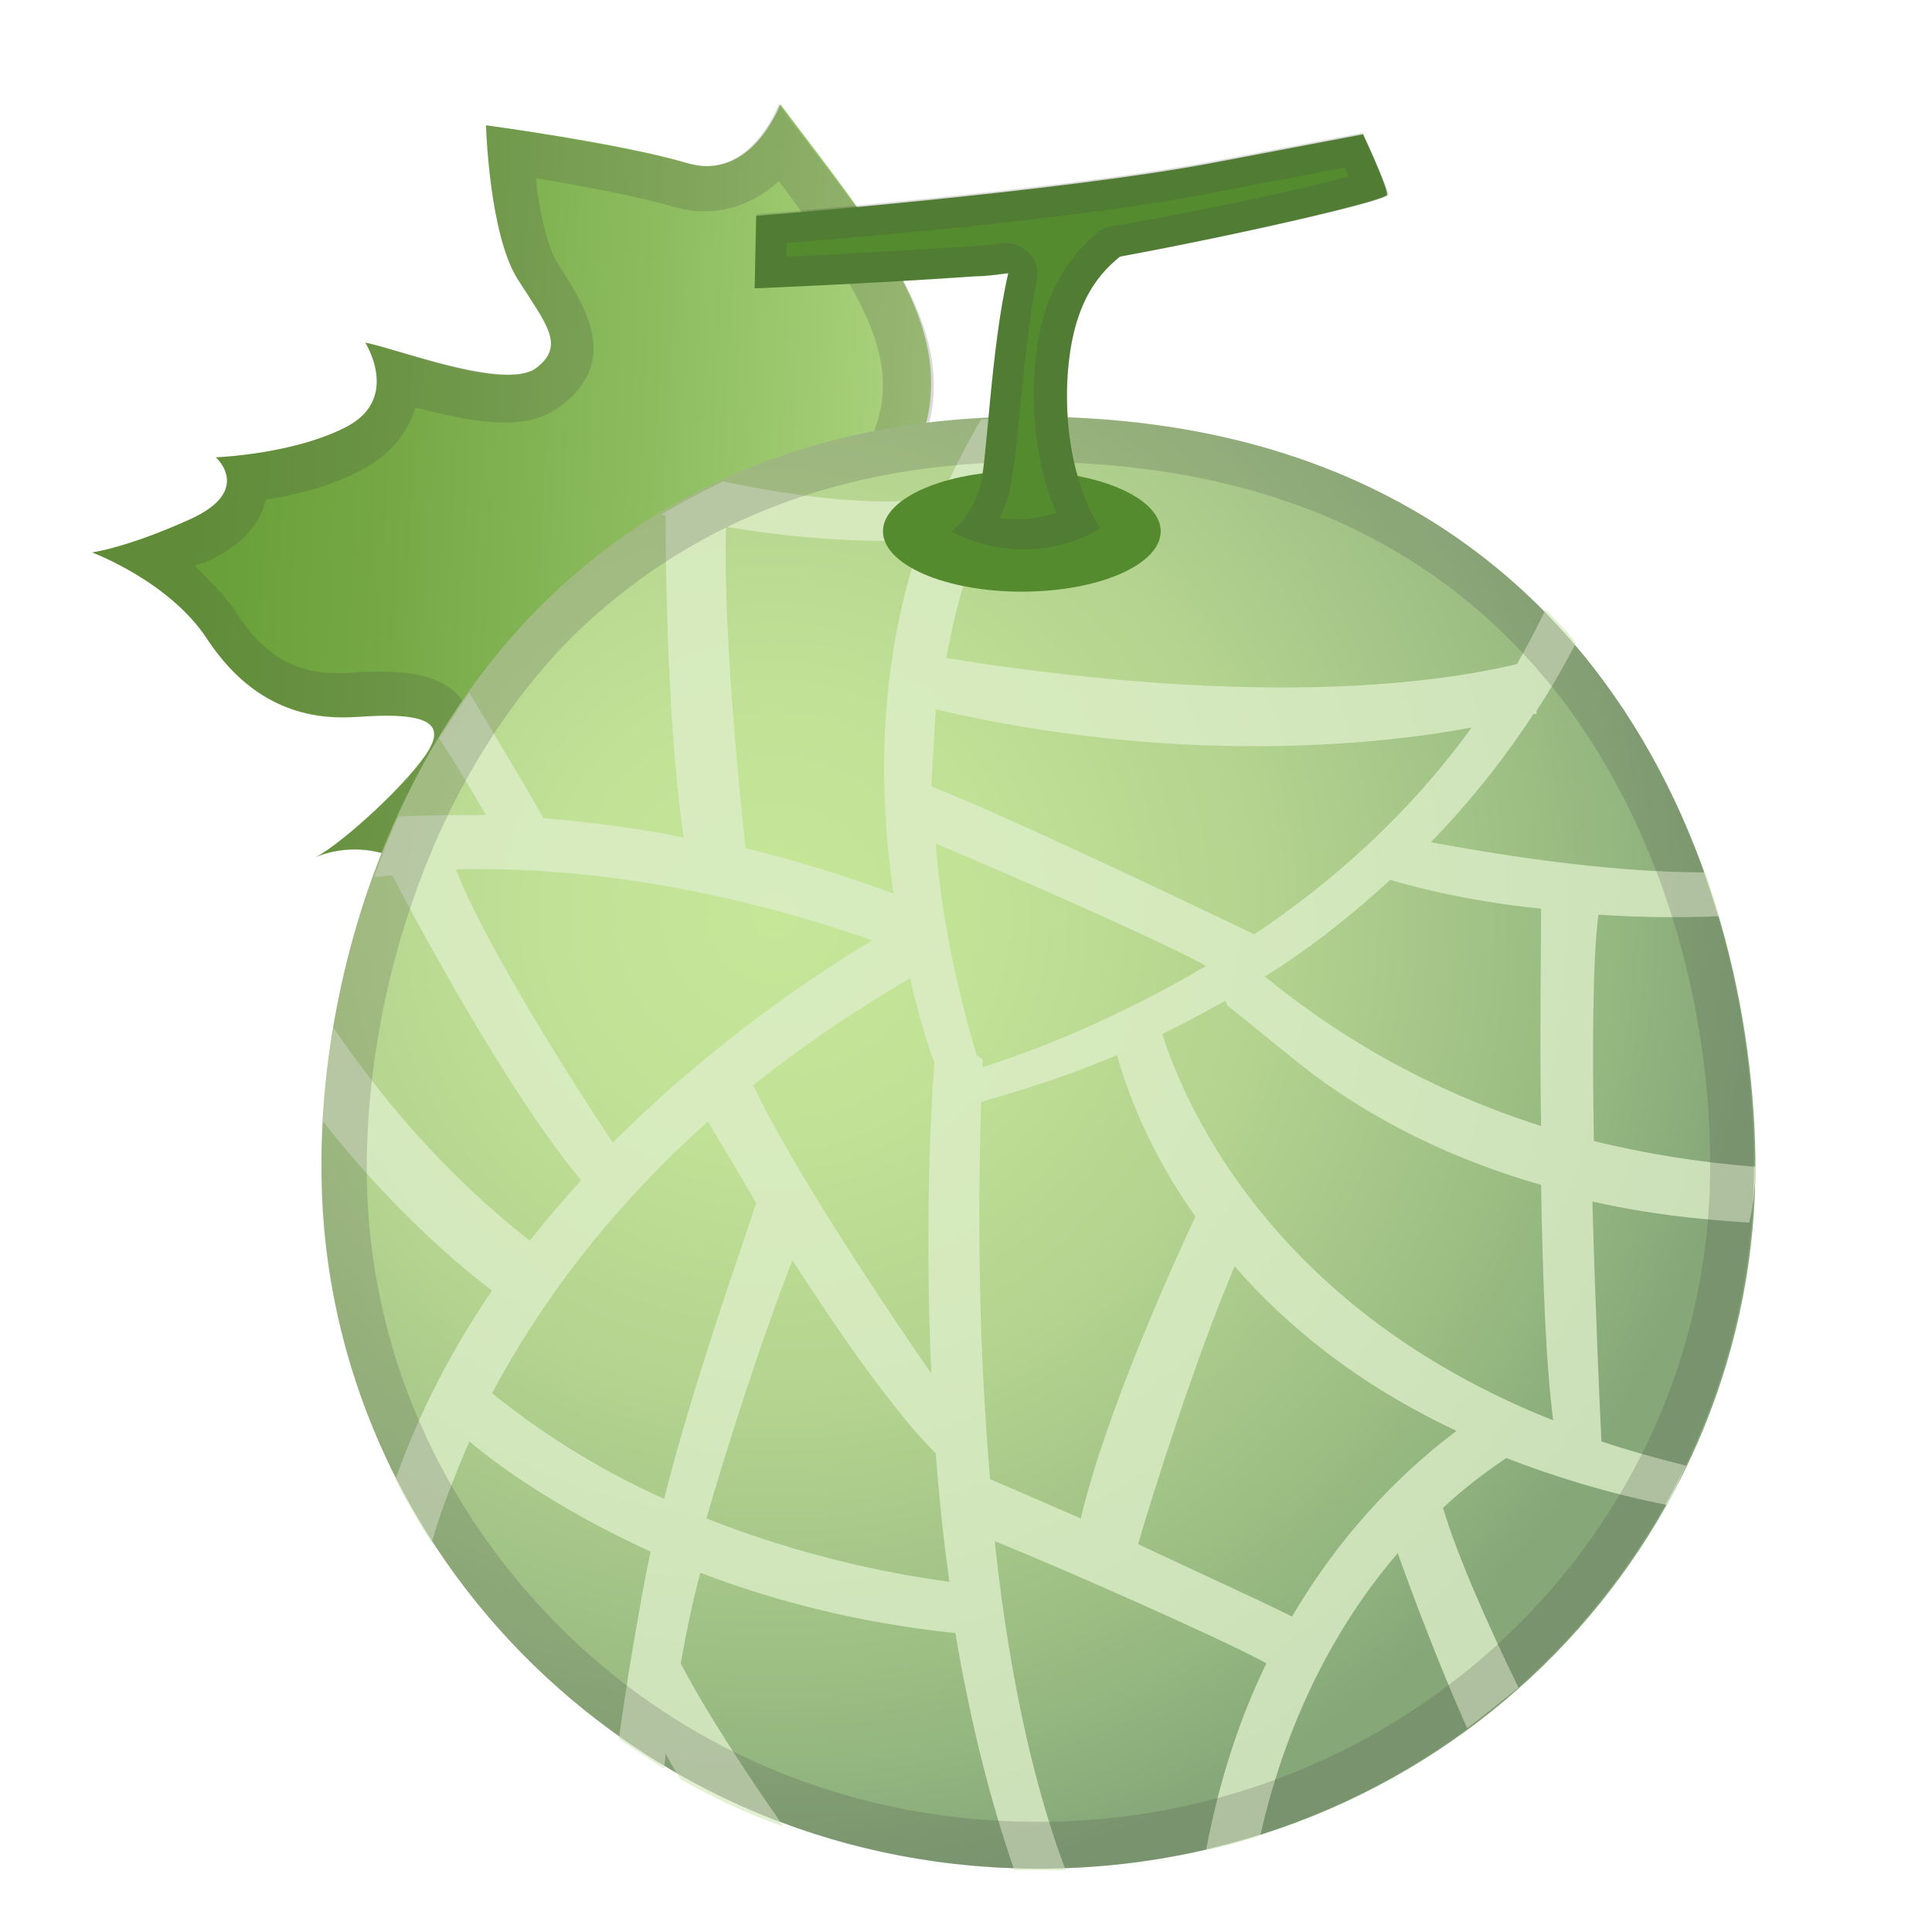 <svg enable-background="new 0 0 128 128" viewBox="0 0 128 128" xmlns="http://www.w3.org/2000/svg"><linearGradient id="b" x1="35.4" x2="91.322" y1="716.52" y2="716.52" gradientTransform="matrix(.999 .051 -.051 .999 7.425 -683.98)" gradientUnits="userSpaceOnUse"><stop stop-color="#689F38" offset=".123"/><stop stop-color="#73A743" offset=".322"/><stop stop-color="#8EBD60" offset=".668"/><stop stop-color="#AED581" offset=".993"/></linearGradient><path d="m60.2 39.2s-1.6-3 0.9-10.3-3.4-14-9.4-22c0 0-1.9 5.2-6.2 3.9s-13.3-2.5-13.3-2.5 0.2 7.2 2.1 10.2 3.2 4.4 1.2 5.9c-2.1 1.5-9.2-1.3-11.3-1.7 0 0 2.3 3.6-1.1 5.5-3.5 1.9-8.8 2.1-8.8 2.1s2.5 2.2-1.7 4.1-6.5 2.2-6.5 2.2 5.1 1.9 7.6 5.7 5.8 5.5 9.9 5.2c4.2-0.3 6 0.2 4.8 2.2s-5.6 6.1-7.5 7.1c0 0 4-2 7.9 1.8s9.8 4.2 9.8 4.2c-0.5 0.1 8.6 4.2 15.7-1.7s7.4-13.4 7-16.5-1.1-5.4-1.1-5.4z" fill="url(#b)"/><g opacity=".2"><path d="m35.5 11.8c2.9 0.5 6.8 1.2 9.1 1.9 0.7 0.2 1.4 0.3 2.1 0.3 2 0 3.7-0.9 4.9-2 5.1 6.8 8 11.4 6.5 16-2.3 6.9-1.4 10.7-0.9 12.1 0.1 0.7 0.5 2.6 0.9 5 0.1 0.8 1 8-5.9 13.7-2 1.7-4.4 2.5-7.2 2.5-2.3 0-4.1-0.6-4.8-0.8-0.5-0.4-1-0.6-1.6-0.6 0 0-4.8-0.4-8-3.4-0.9-0.8-1.8-1.5-2.6-2 1.2-1.2 2.2-2.4 2.7-3.3 1.2-2.1 0.7-3.7 0.2-4.4-1.3-2.3-4.4-2.3-5.8-2.3-0.6 0-1.3 0-2.1 0.1h-0.7c-2.7 0-4.8-1.2-6.5-3.8-0.8-1.3-1.9-2.3-2.9-3.3 0.2-0.1 0.4-0.2 0.6-0.2 2.3-1 3.7-2.4 4.1-4.2 2-0.3 4.5-0.9 6.6-2.1s3-2.8 3.3-4c2 0.5 4.1 1 5.9 1 1.5 0 2.6-0.3 3.6-1 4.2-3 1.7-6.7 0.3-9-0.2-0.3-0.4-0.6-0.6-1-0.5-1.1-1-3.1-1.2-5.2m16.1-4.9s-1.5 4.1-4.8 4.1c-0.4 0-0.8-0.1-1.3-0.2-4.2-1.2-13.3-2.5-13.3-2.5s0.2 7.2 2.1 10.2 3.2 4.4 1.2 5.9c-0.4 0.3-1.1 0.4-1.8 0.4-3 0-7.8-1.8-9.5-2.1 0 0 2.3 3.6-1.1 5.5-3.5 1.9-8.8 2.1-8.8 2.1s2.5 2.2-1.7 4.1-6.5 2.2-6.5 2.2 5.1 1.9 7.6 5.7c2.3 3.5 5.3 5.2 9 5.2h0.9c0.7 0 1.3-0.1 1.9-0.1 2.8 0 3.9 0.6 2.9 2.3-1.1 2-5.6 6.1-7.5 7.1 0 0 1-0.5 2.6-0.5 1.5 0 3.4 0.5 5.4 2.3 4 3.8 9.8 4.2 9.8 4.2-0.3 0.1 2.7 1.5 6.6 1.5 2.8 0 6.1-0.7 9.1-3.2 7.2-5.9 7.4-13.4 7-16.5s-1-5.4-1-5.4-1.6-3 0.9-10.3-3.7-13.9-9.7-22z" fill="#424242"/></g><radialGradient id="a" cx="51.322" cy="773.28" r="64.953" gradientTransform="translate(0 -712.61)" gradientUnits="userSpaceOnUse"><stop stop-color="#C6E698" offset="0"/><stop stop-color="#C1E196" offset=".231"/><stop stop-color="#B3D38F" offset=".503"/><stop stop-color="#9BBD83" offset=".793"/><stop stop-color="#86A879" offset="1"/></radialGradient><path d="m68.2 27.6c-34.4 0-47.2 29.3-46.9 50.3 0.3 25.1 21.3 46.2 48.1 45.9s47.2-21.9 46.9-47.1c-0.3-20.9-12.1-49.1-48.1-49.1z" fill="url(#a)"/><path d="m116.3 77.3c-3.9-0.3-7.4-0.9-10.7-1.7-0.1-6-0.1-11.9 0.3-15 3 0.2 5.7 0.2 8 0.1-0.3-1-0.6-1.9-0.9-2.9-6.9 0-14.4-1.3-18.2-2 2.9-3 5.1-5.9 6.8-8.5h0.2v-0.2c1.1-1.7 2-3.3 2.6-4.5-0.6-0.8-1.3-1.5-2-2.2-0.6 1.2-1.2 2.4-1.9 3.6-13.6 3.2-31.6 0.6-37.8-0.4 1.2-6.8 3.7-12.1 6.2-15.9h-0.5c-1.2 0-2.3 0-3.4 0.1-0.9 1.5-1.8 3.3-2.7 5.2-4.4 0.6-9.6-0.1-14.4-1.1-1.4 0.7-2.8 1.4-4.1 2.2 0.1 0 0.2 0 0.3 0.1 0 1.2 0 13.3 1.2 21.3-2.8-0.6-6-1-9.3-1.3-1.1-2-3-5.1-4.9-8.3-0.7 1-1.3 2-2 3 1.2 1.9 2.3 3.7 3.1 5.1-1.9 0-3.9 0-5.8 0.1-0.6 1.3-1.1 2.6-1.6 4 0.4 0 0.8-0.1 1.2-0.1 1.6 3.1 7.6 14.3 12.5 20.2-1.1 1.2-2.3 2.6-3.4 4-5.6-4.4-9.8-9.4-13-14.1-0.4 2.1-0.6 4.2-0.7 6.2 4.4 5.6 8.9 9.5 11.2 11.2-2.6 3.8-4.8 8-6.4 12.5 0.7 1.4 1.5 2.8 2.4 4.2 0.6-2.1 1.5-4.4 2.5-6.7 2 1.7 6.1 4.6 12 7.3-0.3 1.4-1.3 6.6-2.1 12.4 1 0.7 2 1.3 3 2 0-0.3 0.1-0.7 0.1-1 0.3 0.5 0.6 1.1 1 1.7 2.2 1.2 4.4 2.3 6.8 3.1-2.5-3.6-5.2-7.7-6.8-10.8 0.4-2.2 0.8-4.2 1.3-6 4.7 1.8 10.3 3.3 16.9 4 0.9 5.4 2.2 10.8 3.9 15.7h2 1.4c-1.7-4.5-3.6-11.5-4.7-21.8 4.7 1.9 15.3 6.6 18 8.1-1.7 3.5-3.1 7.6-4 12.4 1.2-0.3 2.5-0.6 3.6-1 1.9-8.4 5.5-14.5 9.1-18.7 0.9 2.5 2.6 7.1 4.6 11.6 1.2-0.9 2.3-1.8 3.4-2.7-2-4.1-4-8.6-5-11.9 1.5-1.4 3-2.5 4.2-3.3 3.1 1.2 6.6 2.3 10.6 3.1 0.5-0.8 0.9-1.7 1.3-2.6-2-0.5-3.8-1-5.6-1.6-0.1-1.9-0.4-8.7-0.6-15.9 3.5 0.8 7 1.2 10.4 1.4 0.3-1.4 0.4-2.5 0.4-3.7zm-14.2-17.1c0 3-0.1 8.5 0 14.4-8.5-2.7-14.5-6.8-18.3-9.9 3.2-2 5.9-4.2 8.3-6.4 3.5 1 6.9 1.6 10 1.9zm-40.1-13.2c15.9 3.7 29.1 2.4 35.5 1.2-4.2 5.8-9.3 10.3-14.4 13.7-2.1-1-15.6-7.5-21.4-9.8 0.1-1.8 0.2-3.5 0.3-5.1zm-0.3 44c-2.5-3.6-9.1-13.4-11.8-19.1 3-2.4 6.5-4.8 10.4-7.1 0.4 1.8 0.9 3.7 1.6 5.6-0.3 3.9-0.6 11.6-0.2 20.6zm-13.6-56.1c5.9 1 10.5 1 12.9 0.9-2.1 6.1-3.2 13.9-1.8 23.4-1.9-0.7-5.3-1.9-9.8-3-0.5-4.4-1.5-15-1.3-21.3zm-17.9 22.7c7.9-0.2 17.2 1.1 27.6 4.7-3.2 1.9-10.3 6.5-17.2 13.4-2.4-3.6-8.3-12.8-10.4-18.1zm13.8 41.7c-3.8-1.7-7.7-4-11.4-7 3.1-5.8 7.6-12 14.3-18 0.6 1 1.8 3 3.2 5.4-0.8 2.5-4.2 12-6.1 19.6zm2.8 1.3c1.1-3.8 3.5-11.5 5.7-17.1 3.1 4.8 6.7 10 9.5 12.8 0.2 2.8 0.5 5.6 0.9 8.5-1.3-0.2-8-1-16.1-4.2zm15.2-44.7c5.1 2.1 15.9 6.9 17.9 8.1-6.1 3.6-11.6 5.7-14.8 6.7v-0.5l-0.4-0.3c-1.5-5.1-2.4-9.8-2.7-14zm3.6 42.1c-0.6-6.9-0.9-15.2-0.6-25 3.2-0.9 6.2-1.9 9-3.1 0.6 2.1 2 6.2 5.2 10.7-1.5 3.2-5.9 12.9-7.6 20-2.5-1.1-4.6-2-6-2.6zm20 9.1c-2.4-1.2-6.4-3-10.2-4.8 1-3.4 3.8-12.3 6.4-18.4 3.4 3.9 8.1 7.8 14.7 10.9-2.8 2.1-7.2 6-10.9 12.3zm-8.6-38.6c1.5-0.7 2.9-1.5 4.2-2.2l0.1 0.3 4.7 3.8c4.9 3.9 10.5 6.5 16.1 8.1 0.1 5.9 0.3 11.7 0.8 15.6-18.4-7.3-24.3-20.6-25.9-25.6z" enable-background="new" fill="#DCEDC8" opacity=".8"/><ellipse cx="67.7" cy="35.2" rx="9.2" ry="4" fill="#558B2F"/><g opacity=".2"><path d="m68.2 30.6c15.3 0 27.1 5.2 35.1 15.5 6.2 8 9.9 19.2 10 30.6 0.3 24-19.4 43.7-44 44h-0.6c-11.9 0-23.1-4.5-31.4-12.7-8.2-8.1-12.9-18.8-13-30.2-0.1-10.4 3.4-25.2 13.5-35.5 7.8-7.7 18-11.7 30.4-11.7m0-3c-34.4 0-47.2 29.3-46.9 50.3 0.3 24.9 21 45.9 47.4 45.9h0.6c26.8-0.3 47.2-21.9 46.9-47.1-0.2-20.9-12-49.1-48-49.1z" fill="#424242"/></g><path d="m91.9 12.9c0-0.6-1.6-4-1.6-4s0 0-10 1.9-30.2 3.5-30.2 3.5l-0.1 4.8s7.6-0.3 14.7-0.8c0.6 0 1.3-0.1 2.1-0.2-1.2 5.2-1.4 12.8-1.9 14.3-0.8 2.2-1.9 2.8-1.9 2.8s4.7 2.8 9.9-0.2c0 0-2.4-3.3-2.2-9.5 0.2-5.1 1.9-7.2 3.5-8.5 8.1-1.5 17.6-3.7 17.7-4.1z" fill="#558B2F"/><g opacity=".2"><path d="m89.1 11.1c0.1 0.2 0.2 0.4 0.2 0.6-2.9 0.8-9.3 2.2-15.7 3.3-0.3 0.1-0.7 0.2-0.9 0.4-1.8 1.6-4 4.1-4.2 10-0.1 3.9 0.7 6.8 1.5 8.6-0.8 0.2-1.6 0.4-2.4 0.4-0.5 0-1 0-1.4-0.1 0.2-0.3 0.3-0.7 0.5-1.1 0.3-0.9 0.5-2.3 0.8-5.3 0.3-2.9 0.6-6.5 1.2-9.3 0.1-0.6 0-1.3-0.5-1.8-0.4-0.4-0.9-0.7-1.5-0.7h-0.2c-0.8 0.1-1.4 0.2-1.9 0.2-4.7 0.3-9.8 0.6-12.5 0.7v-0.9c5.2-0.4 20.3-1.7 28.6-3.4l8.4-1.6m1.2-2.3-10 1.9c-10 1.9-30.2 3.5-30.2 3.5l-0.1 4.9s7.6-0.3 14.7-0.8c0.6 0 1.3-0.1 2.1-0.2-1.2 5.2-1.4 12.8-1.9 14.3-0.8 2.2-1.9 2.8-1.9 2.8s2 1.2 4.8 1.2c1.5 0 3.3-0.3 5.1-1.4 0 0-2.4-3.3-2.2-9.5 0.2-5.1 1.9-7.2 3.5-8.5 8.2-1.5 17.8-3.7 17.8-4.1-0.1-0.6-1.7-4.1-1.7-4.1z" fill="#424242"/></g></svg>
